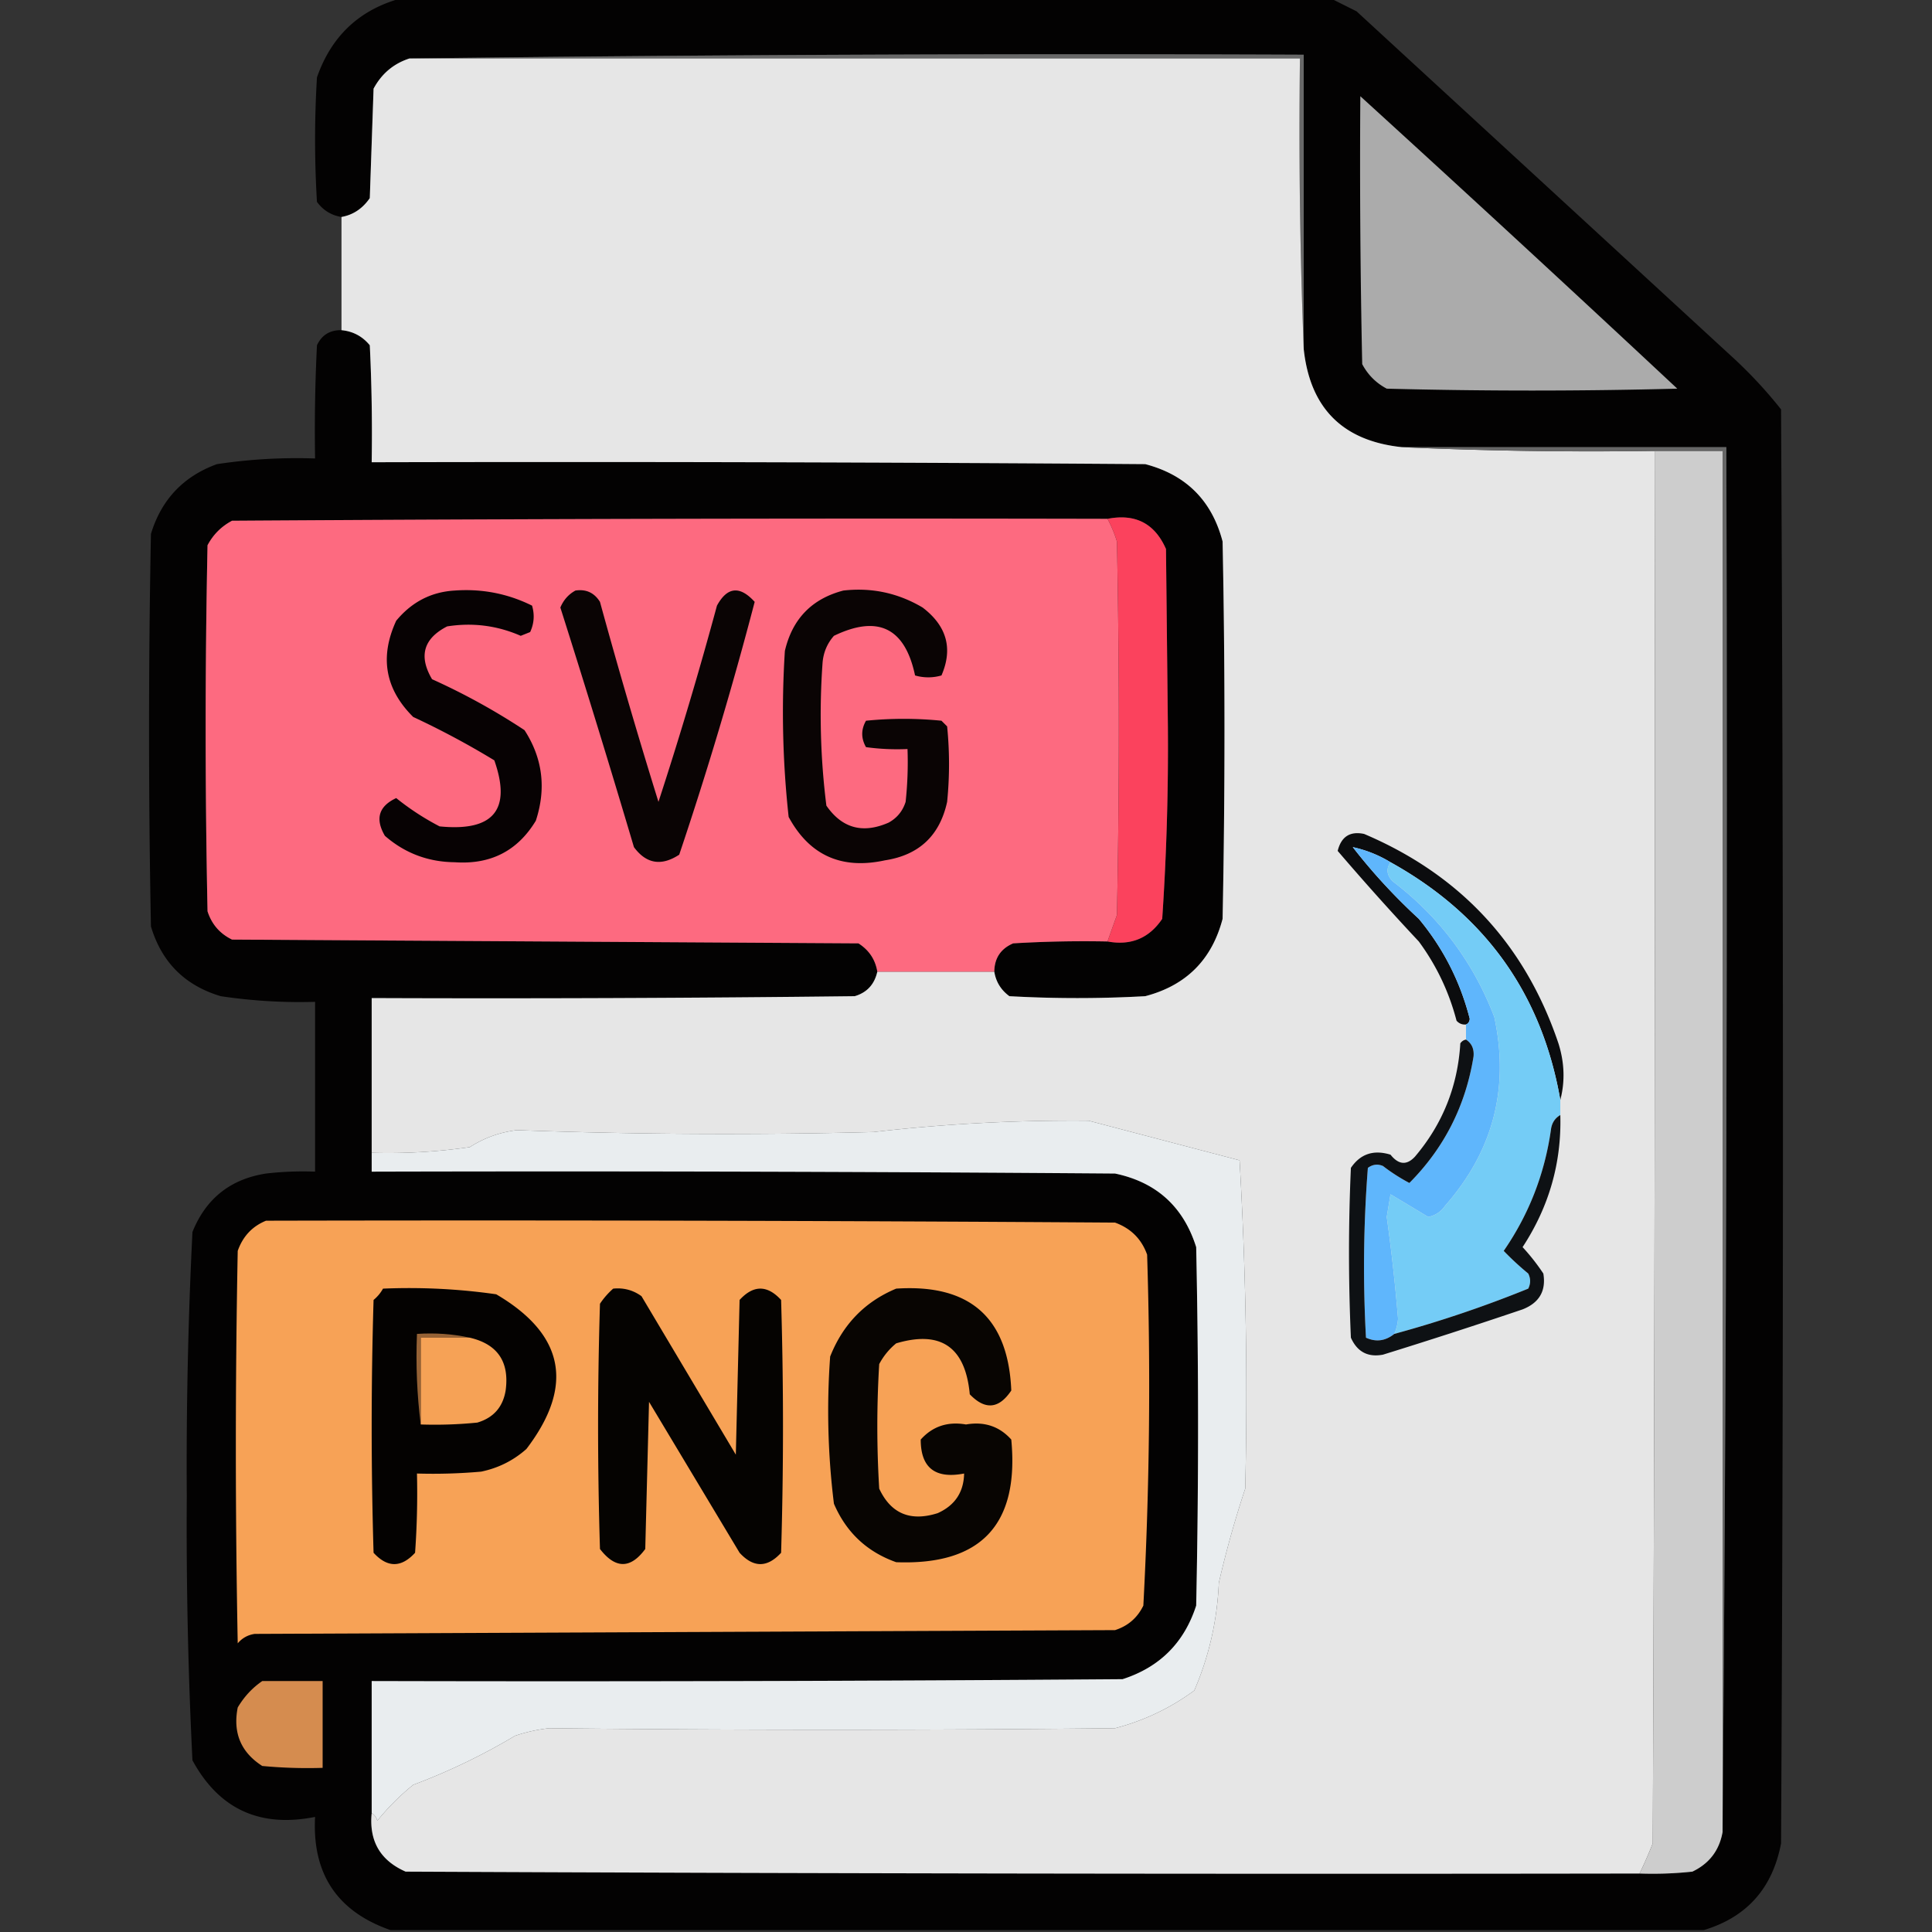 <svg xmlns="http://www.w3.org/2000/svg" width="512" height="512" style="shape-rendering:geometricPrecision;text-rendering:geometricPrecision;image-rendering:optimizeQuality;fill-rule:evenodd;clip-rule:evenodd"><rect width="100%" height="100%" fill="#333333" stroke="none"/><path style="opacity:.986" fill="#030202" d="M106.5-.5h246l7 3.5 100 92c4.534 4.2 8.701 8.699 12.5 13.5a36082.21 36082.21 0 0 1 0 380c-2.258 11.912-9.092 19.578-20.5 23h-348c-14.136-4.92-20.802-14.92-20-30-14.645 2.924-25.478-2.076-32.5-15a1251.346 1251.346 0 0 1-1.5-70c-.152-23.394.348-46.728 1.5-70 3.56-8.864 10.06-14.03 19.5-15.5a84.9 84.9 0 0 1 13-.5v-45c-8.38.238-16.713-.262-25-1.5-9.5-2.833-15.667-9-18.5-18.5a2704.115 2704.115 0 0 1 0-104c2.766-9.098 8.6-15.265 17.5-18.5a141.834 141.834 0 0 1 26-1.5c-.166-10.006 0-20.006.5-30 1.272-2.722 3.44-4.056 6.5-4 3.059.297 5.559 1.63 7.5 4 .5 10.328.666 20.661.5 31 68.334-.167 136.667 0 205 .5 10.833 2.833 17.667 9.667 20.5 20.5a2499 2499 0 0 1 0 100c-2.833 10.833-9.667 17.667-20.5 20.5-12 .667-24 .667-36 0-2.234-1.638-3.567-3.805-4-6.5.044-3.59 1.711-6.09 5-7.5 8.327-.5 16.66-.666 25-.5 6.198 1.148 11.031-.852 14.5-6a679.023 679.023 0 0 0 1.5-51l-.5-47c-2.97-6.782-8.137-9.449-15.5-8-77.334-.167-154.667 0-232 .5-2.833 1.5-5 3.667-6.5 6.5a2352.382 2352.382 0 0 0 0 97c1.105 3.437 3.272 5.937 6.5 7.5l166 1c2.808 1.793 4.474 4.293 5 7.5-.761 3.386-2.761 5.553-6 6.5-42.665.5-85.332.667-128 .5v46c65.668-.167 131.334 0 197 .5 10.957 2.289 18.124 8.789 21.5 19.5.667 31.667.667 63.333 0 95-3.167 9.833-9.667 16.333-19.5 19.5-66.332.5-132.666.667-199 .5v35c-.728 7.383 2.272 12.549 9 15.5 108.999.5 217.999.667 327 .5a98.432 98.432 0 0 0 14-.5c4.485-2.144 7.151-5.644 8-10.5 1-122.166 1.333-244.499 1-367h-86c-15.649-1.649-24.316-10.316-26-26v-78c-79.168-.333-158.168 0-237 1-4.202 1.363-7.369 4.03-9.5 8l-1 29c-1.913 2.78-4.413 4.447-7.5 5-2.695-.433-4.862-1.766-6.5-4-.667-11-.667-22 0-33 3.853-11.024 11.353-18.024 22.5-21Z"/><path style="opacity:1" fill="#686868" d="M108.5 15.5c78.832-1 157.832-1.333 237-1v78a1482.708 1482.708 0 0 1-1-77h-236Z"/><path style="opacity:1" fill="#e6e6e6" d="M108.5 15.5h236a1482.71 1482.71 0 0 0 1 77c1.684 15.684 10.351 24.351 26 26 22.16.997 44.494 1.331 67 1 .167 123 0 246-.5 369a114.353 114.353 0 0 1-3.5 8c-109.001.167-218.001 0-327-.5-6.728-2.951-9.728-8.117-9-15.5.722.418 1.222 1.084 1.5 2a63.96 63.96 0 0 1 9.5-9.5 167.677 167.677 0 0 0 27-13 43.073 43.073 0 0 1 9-2c49.994.533 99.994.533 150 0 7.658-1.996 14.658-5.33 21-10 3.9-9.056 6.067-18.556 6.5-28.5a270.122 270.122 0 0 1 7-25 1075.94 1075.94 0 0 0-1.5-87l-40-10.5c-19.05-.18-38.05.82-57 3-31.519.815-63.019.648-94.5-.5-4.538.556-8.705 2.056-12.5 4.5a150.319 150.319 0 0 1-26 1.5v-41c42.668.167 85.335 0 128-.5 3.239-.947 5.239-3.114 6-6.5h31c.433 2.695 1.766 4.862 4 6.5 12 .667 24 .667 36 0 10.833-2.833 17.667-9.667 20.5-20.5a2499 2499 0 0 0 0-100c-2.833-10.833-9.667-17.667-20.5-20.5-68.333-.5-136.666-.667-205-.5.166-10.339 0-20.672-.5-31-1.941-2.37-4.441-3.703-7.5-4v-30c3.087-.553 5.587-2.22 7.5-5l1-29c2.131-3.97 5.298-6.637 9.5-8Z"/><path style="opacity:1" fill="#ababab" d="M360.5 25.5a9092.058 9092.058 0 0 1 84 77.5 1481.76 1481.76 0 0 1-77 0c-2.833-1.5-5-3.667-6.5-6.5a2519.42 2519.42 0 0 1-.5-71Z"/><path style="opacity:1" fill="#cdcdcd" d="M438.5 119.5h18v366c-.849 4.856-3.515 8.356-8 10.5a98.432 98.432 0 0 1-14 .5 114.353 114.353 0 0 0 3.5-8c.5-123 .667-246 .5-369Z"/><path style="opacity:1" fill="#666" d="M371.5 118.5h86c.333 122.501 0 244.834-1 367v-366h-18c-22.506.331-44.84-.003-67-1Z"/><path style="opacity:1" fill="#fd6a80" d="M293.5 137.5a33.052 33.052 0 0 1 2.5 6c.667 33 .667 66 0 99-.847 2.354-1.68 4.688-2.5 7-8.34-.166-16.673 0-25 .5-3.289 1.41-4.956 3.91-5 7.5h-31c-.526-3.207-2.192-5.707-5-7.5l-166-1c-3.228-1.563-5.395-4.063-6.5-7.5a2352.382 2352.382 0 0 1 0-97c1.5-2.833 3.667-5 6.5-6.5 77.333-.5 154.666-.667 232-.5Z"/><path style="opacity:1" fill="#fb425d" d="M293.5 137.5c7.363-1.449 12.53 1.218 15.5 8l.5 47c.138 17.05-.362 34.05-1.5 51-3.469 5.148-8.302 7.148-14.5 6 .82-2.312 1.653-4.646 2.5-7 .667-33 .667-66 0-99a33.052 33.052 0 0 0-2.5-6Z"/><path style="opacity:1" fill="#070203" d="M120.5 156.5c7.234-.52 14.068.814 20.5 4 .711 2.399.544 4.732-.5 7l-2.5 1c-6.238-2.729-12.738-3.562-19.5-2.5-6.273 3.221-7.606 7.887-4 14a174.871 174.871 0 0 1 24.5 13.5c4.806 7.427 5.806 15.427 3 24-4.834 8.001-12.001 11.668-21.5 11-7.059-.074-13.226-2.407-18.5-7-2.637-4.504-1.637-7.838 3-10a69.027 69.027 0 0 0 11.5 7.5c14.274 1.422 19.107-4.412 14.5-17.5a220.897 220.897 0 0 0-21.5-11.5c-7.44-7.38-8.94-15.88-4.5-25.5 4.117-4.974 9.284-7.641 15.5-8Z"/><path style="opacity:1" fill="#0a0404" d="M152.5 156.5c2.825-.419 4.991.581 6.5 3a1611.491 1611.491 0 0 0 15.5 53 1058.326 1058.326 0 0 0 15.5-52c2.733-5.007 6.066-5.34 10-1a1016.47 1016.47 0 0 1-20 67c-4.733 3.1-8.733 2.434-12-2a3487.774 3487.774 0 0 0-19.5-63.5c.844-2.007 2.177-3.507 4-4.5Zm71 0c7.51-.848 14.51.652 21 4.5 6.417 4.891 8.084 10.891 5 18a12.494 12.494 0 0 1-7 0c-2.665-12.629-9.832-16.129-21.5-10.5-1.751 1.99-2.751 4.323-3 7a192.512 192.512 0 0 0 1 38c4.153 6.007 9.653 7.507 16.5 4.5 2.226-1.227 3.726-3.061 4.5-5.5.499-4.655.666-9.321.5-14a60.931 60.931 0 0 1-11-.5c-1.333-2.333-1.333-4.667 0-7a100.2 100.2 0 0 1 20 0l1.5 1.5a100.2 100.2 0 0 1 0 20c-1.951 8.951-7.451 14.117-16.5 15.5-11.494 2.499-19.994-1.334-25.5-11.5a255.392 255.392 0 0 1-1-44c1.979-8.479 7.146-13.812 15.5-16Z"/><path style="opacity:1" fill="#0b0c0e" d="M413.5 291.5c-4.888-28.07-19.888-49.07-45-63a32.503 32.503 0 0 0-10-4c5.193 6.702 11.026 13.035 17.5 19 6.475 7.782 10.975 16.616 13.5 26.5-.07.765-.403 1.265-1 1.5-.996.086-1.829-.248-2.5-1-1.996-7.658-5.33-14.658-10-21a715.382 715.382 0 0 1-21.5-24c.937-3.783 3.271-5.283 7-4.5 25.501 10.832 42.668 29.332 51.5 55.5 1.61 5.11 1.777 10.11.5 15Z"/><path style="opacity:1" fill="#5fb6fc" d="M368.5 228.5c-1.186 1.694-1.019 3.361.5 5 12.428 9.428 21.428 21.428 27 36 4.053 18.841-.28 35.508-13 50-1.117 1.624-2.617 2.624-4.5 3a3388.84 3388.84 0 0 0-10-6l-1 6a480.602 480.602 0 0 1 3 27 12.624 12.624 0 0 1-1 4c-2.35 1.885-4.85 2.218-7.5 1a338.065 338.065 0 0 1 .5-45c1.268-.928 2.601-1.095 4-.5a48.493 48.493 0 0 0 7 4.5c9.219-9.271 14.886-20.437 17-33.5.193-2.008-.474-3.508-2-4.5v-4c.597-.235.93-.735 1-1.5-2.525-9.884-7.025-18.718-13.5-26.5-6.474-5.965-12.307-12.298-17.5-19a32.503 32.503 0 0 1 10 4Z"/><path style="opacity:1" fill="#74ccf6" d="M368.5 228.5c25.112 13.93 40.112 34.93 45 63v4c-1.466.847-2.3 2.18-2.5 4-1.677 11.68-5.844 22.347-12.5 32a76.236 76.236 0 0 0 6.5 6c.667 1.333.667 2.667 0 4a312.262 312.262 0 0 1-35.5 12 12.624 12.624 0 0 0 1-4 480.602 480.602 0 0 0-3-27l1-6a3388.84 3388.84 0 0 1 10 6c1.883-.376 3.383-1.376 4.5-3 12.72-14.492 17.053-31.159 13-50-5.572-14.572-14.572-26.572-27-36-1.519-1.639-1.686-3.306-.5-5Z"/><path style="opacity:1" fill="#0e1114" d="M388.5 275.5c1.526.992 2.193 2.492 2 4.5-2.114 13.063-7.781 24.229-17 33.5a48.493 48.493 0 0 1-7-4.5c-1.399-.595-2.732-.428-4 .5a338.065 338.065 0 0 0-.5 45c2.65 1.218 5.15.885 7.5-1a312.262 312.262 0 0 0 35.5-12c.667-1.333.667-2.667 0-4a76.236 76.236 0 0 1-6.5-6c6.656-9.653 10.823-20.32 12.5-32 .2-1.82 1.034-3.153 2.5-4 .353 12.619-2.98 24.286-10 35a55.482 55.482 0 0 1 5.5 7c.768 4.586-1.066 7.753-5.5 9.5a1503.523 1503.523 0 0 1-37 12c-3.993.753-6.826-.747-8.5-4.5-.667-15-.667-30 0-45 2.513-3.712 6.013-4.878 10.5-3.5 2.15 2.704 4.316 2.871 6.5.5 7.315-8.635 11.315-18.635 12-30 .383-.556.883-.889 1.5-1Z"/><path style="opacity:1" fill="#e9edef" d="M98.5 480.5v-35c66.334.167 132.668 0 199-.5 9.833-3.167 16.333-9.667 19.5-19.5.667-31.667.667-63.333 0-95-3.376-10.711-10.543-17.211-21.5-19.5-65.666-.5-131.332-.667-197-.5v-5c8.713.252 17.38-.248 26-1.5 3.795-2.444 7.962-3.944 12.5-4.5a1516.705 1516.705 0 0 0 94.5.5c18.95-2.18 37.95-3.18 57-3l40 10.5a1075.94 1075.94 0 0 1 1.5 87 270.122 270.122 0 0 0-7 25c-.433 9.944-2.6 19.444-6.5 28.5-6.342 4.67-13.342 8.004-21 10-50.006.533-100.006.533-150 0a43.073 43.073 0 0 0-9 2 167.677 167.677 0 0 1-27 13 63.96 63.96 0 0 0-9.5 9.5c-.278-.916-.778-1.582-1.5-2Z"/><path style="opacity:1" fill="#f7a256" d="M70.5 323.5c75.001-.167 150.001 0 225 .5 4.193 1.526 7.026 4.359 8.5 8.5.977 31.061.644 62.061-1 93-1.563 3.228-4.063 5.395-7.5 6.5l-228 1c-1.829.273-3.329 1.107-4.5 2.5a2704.115 2704.115 0 0 1 0-104c1.353-3.85 3.853-6.517 7.5-8Z"/><path style="opacity:1" fill="#040201" d="M101.5 341.5c10.08-.423 20.08.077 30 1.5 18.089 10.621 20.756 24.287 8 41-3.442 3.054-7.442 5.054-12 6-5.657.499-11.324.666-17 .5.166 7.008 0 14.008-.5 21-3.667 4-7.333 4-11 0a1122.444 1122.444 0 0 1 0-67 10.515 10.515 0 0 0 2.5-3Z"/><path style="opacity:1" fill="#050301" d="M162.5 341.5c2.772-.28 5.272.387 7.5 2l25 42 1-41c3.667-4 7.333-4 11 0a1121.94 1121.94 0 0 1 0 67c-3.667 4-7.333 4-11 0l-24-40-1 39c-3.902 5.304-7.902 5.304-12 0a1055.972 1055.972 0 0 1 0-65 20.673 20.673 0 0 1 3.5-4Z"/><path style="opacity:1" fill="#080502" d="M237.5 341.5c19.537-1.286 29.703 7.714 30.5 27-3.272 4.903-6.939 5.237-11 1-1.156-12.514-7.656-17.014-19.5-13.5a17.842 17.842 0 0 0-4.5 5.5c-.667 11-.667 22 0 33 3.097 6.632 8.264 8.799 15.5 6.5 4.565-2.056 6.898-5.556 7-10.5-7.667 1.476-11.5-1.524-11.5-9 3.143-3.508 7.143-4.841 12-4 4.857-.841 8.857.492 12 4 2.146 22.518-8.021 33.352-30.5 32.5-7.745-2.744-13.245-7.911-16.5-15.5a199.14 199.14 0 0 1-1-39c3.379-8.544 9.212-14.544 17.5-18Z"/><path style="opacity:1" fill="#966235" d="M124.5 354.5h-13v23c-.992-7.816-1.326-15.816-1-24 4.863-.319 9.53.014 14 1Z"/><path style="opacity:1" fill="#f6a256" d="M124.5 354.5c7.37 1.725 10.537 6.392 9.5 14-.73 4.396-3.23 7.23-7.5 8.5a112.97 112.97 0 0 1-15 .5v-23h13Z"/><path style="opacity:1" fill="#d58c4f" d="M69.5 445.5h16v23a128.508 128.508 0 0 1-16-.5c-5.658-3.627-7.825-8.793-6.5-15.5 1.694-2.858 3.86-5.191 6.5-7Z"/></svg>